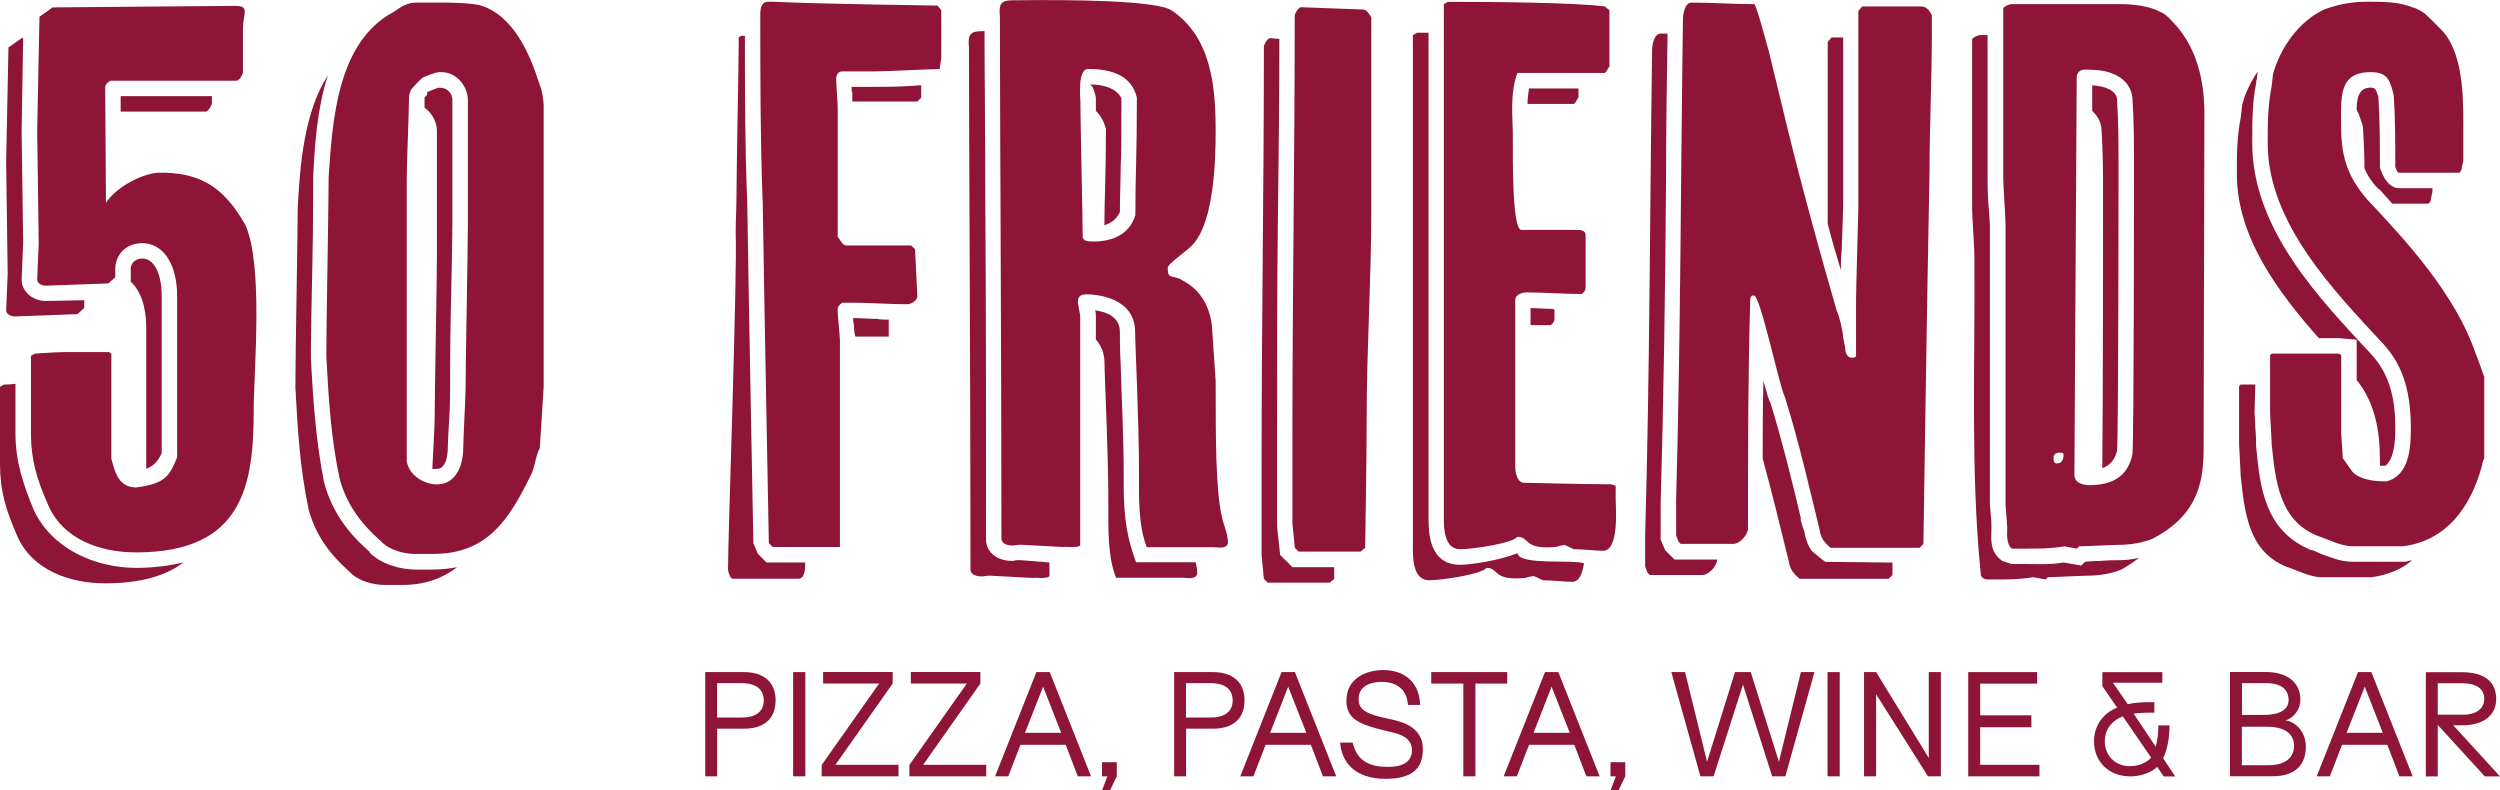 <svg xmlns="http://www.w3.org/2000/svg" viewBox="0 0 260.23 82.28"><g fill="#8e1537"><path d="m1.61 39.95v5.15c0 2.98.81 5.31 1.93 8.05 1.93 4.03 6.44 5.96 10.63 5.96 1.85 0 3.54-.24 4.91-.56-1.77 1.37-4.43 2.17-8.13 2.17s-7.65-1.37-9.18-4.99c-1.13-2.58-1.77-4.59-1.77-7.41v-8.05l.4-.24s.56 0 1.21-.08zm.64-35.98h.16l-.16 9.66.16 11.67-.16 3.78c0 1.45 1.37 2.25 2.5 2.25l4.02-.08v.81l-.72.64-6.52.24c-.4 0-.89-.24-.89-.64l.16-3.78-.16-11.67.24-11.91zm8.78 17.15c.89-1.45 3.46-2.98 5.39-3.14 4.19-.08 6.76 1.29 9.1 5.39 1.93 4.19.89 15.38.89 19.24 0 7.81-1.05 14.89-12.24 14.89-3.78 0-7.65-1.37-9.18-4.99-1.13-2.58-1.77-4.59-1.77-7.41v-8.05l.4-.24s2.17-.16 3.06-.16h4.67l.24.16v10.95c.32.97.56 2.98 2.58 2.98 2.98-.4 3.46-1.13 4.27-3.14v-16.74c0-3.62-1.61-5.55-3.62-5.55-1.77 0-2.82 1.29-2.82 2.66v.89l-.72.64-6.52.24c-.4 0-.89-.24-.89-.64l.16-3.78-.16-11.67.24-11.91 1.37-.97 18.92-.16c1.69 0 .89.72.89 2.42v4.48c0 .24-.4.89-.64.89h-13.06c-.24 0-.64.4-.64.64zm11.03-11.11v.72c0 .24-.4.89-.64.89h-8.86v-1.61zm-8.45 19.32v-1.37c0-.56.48-1.05 1.21-1.05 1.13 0 2.01 1.37 2.01 3.94v16.34c-.4.81-.81 1.29-1.61 1.61v-14.73c0-2.25-.64-3.86-1.61-4.75z"></path><path d="m45.08 59.28c.89 0 1.69-.08 2.5-.24-1.45 1.13-3.3 1.85-5.72 1.85h-1.77c-1.21 0-2.82-.4-3.7-1.37-2.01-1.77-3.54-3.78-4.27-6.52-.89-4.27-1.13-8.13-1.37-12.64v-.64c0-2.74.24-15.46.24-18.11.24-4.35.64-9.9 3.14-13.77-1.13 3.46-1.37 7.33-1.53 10.55 0 1.29 0 5.07-.08 8.94-.08 3.86-.16 7.81-.16 9.18v.72c.24 4.75.56 8.86 1.37 12.96.81 3.06 2.5 5.31 4.83 7.33l-.16-.08c1.21 1.29 3.3 1.85 4.91 1.85h1.77zm-1.77-1.61c-1.21 0-2.82-.4-3.7-1.37-2.01-1.77-3.54-3.78-4.27-6.52-.89-4.27-1.13-8.13-1.37-12.64v-.64c0-2.74.24-15.46.24-18.11.4-5.88.89-14.01 6.76-17.15.72-.48 1.37-.97 2.33-.97h2.42c1.13 0 2.74 0 4.11.24 3.62.97 5.39 5.23 6.36 8.37.24.4.4 1.77.4 2.01v29.38l-.4 6.36c-.48.89-.48 2.01-.97 2.9-2.25 4.59-4.51 8.13-10.14 8.13h-1.77zm2.17-7.25c2.09 0 2.74-2.17 2.74-3.78 0-.97.24-5.23.24-6.12 0-2.5.24-14.49.24-17.15v-12.96c0-1.37-1.13-2.9-2.74-2.9h-.24c-.4 0-1.53.48-1.53.48-.24 0-1.13 1.05-1.37 1.29 0 0-.24.48-.24.72 0 1.37-.24 7-.24 8.37v29.63c.24 1.53 1.85 2.42 3.14 2.42zm-1.29-39.21v-1.05l.16-.16c.16-.16.16-.4.08-.4 0 0 1.13-.48 1.29-.48.89 0 1.37.64 1.37 1.29v12.96c0 1.29-.08 5.39-.16 8.78-.08 3.62-.08 7.16-.08 8.37 0 .4 0 1.61-.08 2.9s-.16 2.74-.16 3.22c0 .89-.24 2.17-1.13 2.17h-.48c.08-1.69.24-4.35.24-5.07 0-2.5.24-14.49.24-17.15v-12.96c0-.89-.48-1.85-1.29-2.42z"></path><path d="m78.9 57.66.89.89h4.03c0 .81-.08 1.69-.72 1.69h-6.84c-.24 0-.48-.72-.48-.97 0-3.62.97-30.27.8-35.1 0-1.29.08-2.58.08-3.7 0-2.58.24-14.01.24-16.58l.24-.16h.4c0 5.72 0 11.59.24 17.23.16 10.63.64 35.58.64 35.58l.48 1.13zm.48-36.79c-.24-6.6-.24-12.8-.24-19.4 0-.89.24-1.29.89-1.29h.4c5.07.24 17.15.4 17.15.4l.4.48v4.92c0 .16-.16 1.05-.16 1.21-1.05 0-5.55.24-6.6.24h-3.54c-.48 0-.64.4-.64.81 0 .48.16 2.58.16 2.98v13.44c.24.24.48.89.89.89h6.76l.4.4.24 4.91c0 .4-.64.81-1.05.81-1.93 0-3.86-.16-5.56-.16h-1.21c-.24.16-.48.4-.48.64v.16c0 .4.24 2.74.24 3.14v21.49h-7l-.4-.4s-.48-25.04-.64-35.66zm9.34-10.3v-.89c-.08-.24-.08-.4-.08-.64h2.58c.4 0 2.17 0 3.38-.08.32 0 .81-.08 1.29-.08v1.29l-.4.4h-6.76zm.32 24.47c-.08-.32-.16-.72-.16-1.29-.08-.24-.08-.4-.08-.64h.08c.81 0 1.53.08 2.42.08.32.08.72.08 1.21.08v1.77h-3.46z"></path><path d="m102.24 3.24h.24c0 4.11.08 9.98.08 17.15.08 11.11.08 24.63.08 35.99.24 1.53 1.61 2.01 2.74 2.01.16 0 .32-.08.48-.08h.32c.16 0 1.05.08 2.09.16.32 0 .64.08.97.08v1.37c0 .4-1.77.16-1.69.24-.4 0-4.19-.24-4.59-.24-.24 0-.48.08-.81.08-.48 0-1.05-.16-1.13-.64 0-19.4-.16-44.6-.16-54.42-.16-1.45.24-1.69 1.37-1.69zm10.22 53.46c0 .4-1.77.16-1.69.24-.4 0-4.19-.24-4.59-.24-.24 0-.48.08-.81.08-.48 0-1.05-.16-1.13-.64 0-19.4-.16-44.6-.16-54.42-.16-1.45.24-1.69 1.37-1.69 5.96-.08 14.89 0 16.5 1.05 4.19 2.82 4.59 8.05 4.59 12.64 0 2.9-.16 9.1-2.25 11.59-.64.81-2.74 2.09-2.74 2.58 0 1.29.48.64 1.53 1.29 1.21.64 2.66 1.85 3.06 4.59 0 .16.4 5.72.4 5.88 0 5.88 0 11.35.64 14.09.16.89.64 1.77.64 2.74-.08.72-1.05.48-1.53.48h-6.92c-.89-2.25-.81-5.23-.81-7.57 0-5.96-.4-13.28-.4-14.81 0-3.62-4.02-3.94-5.07-3.94-.64 0-.89.24-.89.81 0 .24.24 1.29.24 1.45v23.83zm1.29-31.56c1.93 0 3.78-.64 4.43-2.74 0-4.11.16-6.12.16-12.24-.56-2.33-2.66-2.98-5.07-2.98-1.13 0-.81 2.98-.81 3.46 0 2.01.24 12 .24 14.09.16.4.56.4 1.05.4zm.32-13.61v-1.37c-.08-.4-.24-1.21-.64-1.37 1.45 0 2.82.4 3.3 1.45 0 3.38 0 5.39-.08 7.33 0 1.45-.08 2.74-.08 4.51-.32.72-.89 1.13-1.61 1.37 0-2.82.16-5.15.16-10.06-.24-.81-.56-1.37-1.05-1.85zm0 23.83v-2.5c0-.08 0-.32-.08-.56 1.13.16 2.58.64 2.58 2.25 0 .4 0 2.01.08 3.3.08 3.06.32 7.57.32 11.51v.56c0 2.42 0 5.23 1.29 8.61h6.2c.08.32.16.72.16 1.13-.08.72-1.05.48-1.53.48h-6.92c-.89-2.25-.8-5.23-.8-7.57 0-5.96-.4-13.28-.4-14.81 0-1.05-.4-1.85-.89-2.42z"></path><path d="m133.24 57.75 1.29 1.29h4.35v1.21l-.48.4h-6.44l-.4-.4-.24-2.42v-9.5c0-14.73.24-28.74.24-43.47 0-.24.4-.89.64-.89l.97.08c0 6.52-.08 12.96-.16 19.32-.08 7.16-.08 14.41-.08 21.74v9.66l.32 2.98zm1.29-3.14v-9.5c0-14.73.24-28.74.24-43.47 0-.24.4-.89.64-.89l6.44.24c.4 0 .64.4.89.81v20.2c0 7.08-.48 14.25-.48 21.41 0 4.11-.16 13.61-.16 13.61l-.48.4h-6.44l-.4-.4-.24-2.42z"></path><path d="m147.09 3.65.4-.24h1.21v50.47c0 1.45 0 4.91 3.3 4.91 1.13 0 4.19-.48 5.96-1.21.16 1.29 5.64.64 6.92 1.05-.16 1.05-.48 1.93-1.21 1.93-.97 0-1.93-.16-3.06-.16-.4-.16-1.05-.56-1.05-.4 0-.08-.48.08-.81.16-3.46.32-2.66-1.05-4.03-1.05-.4.64-4.59 1.29-5.96 1.29-1.69 0-1.69-2.33-1.69-3.3v-53.45zm3.22-3.22.4-.24c5.07 0 13.2.08 16.34.48l.48.4v5.88c-.16.08-.24.48-.48.64h-9.1c-.81 2.17-.48 4.91-.48 6.12 0 2.66-.08 10.22.89 10.22h5.64c.48 0 1.05 0 1.05.56v5.47c0 .24-.16.48-.4.64-1.93 0-3.86-.16-5.72-.16-.4 0-1.21.16-1.21.81v17.07c0 .4 0 1.69.8 1.93.89 0 6.04.16 9.18.16l.48.16v1.45c0 .56.4 5.31-1.29 5.31-.97 0-1.93-.16-3.06-.16-.4-.16-1.05-.56-1.05-.4 0-.08-.48.08-.81.16-3.46.32-2.66-1.05-4.03-1.05-.4.64-4.59 1.29-5.96 1.29-1.69 0-1.69-2.33-1.69-3.3v-53.44zm8.69 10.39c0-.56.08-1.05.16-1.61h5.15v.97c-.16.08-.24.48-.48.64zm.32 23.02v-1.77c.72 0 1.45.08 2.25.08.08 0 .16.08.24.08v.97c0 .24-.16.48-.4.64z"></path><path d="m172.85 56.14.48 1.13.97.97h4.43c0 .72-.89 1.61-1.53 1.61h-5.47l-.24-.24-.24-.64v-3.38c.48-16.66.48-33.65.72-50.32 0-.48.16-1.77.89-1.77h.72c-.08 5.15-.16 10.3-.16 15.38-.08 11.19-.24 22.38-.56 33.49v3.78zm1.61-3.78c.48-16.66.48-33.65.72-50.32 0-.48.16-1.77.89-1.77 2.42 0 4.11.16 6.52.16.24 0 1.37 4.43 1.53 4.91l2.01 8.29c1.53 6.2 3.3 12.64 5.07 18.76.24.4.64 2.17.64 2.58 0 .24.24 1.13.24 1.37 0 .4.24.89.64.89.24 0 .48 0 .48-.24v-5.96c0-.89.24-8.78.24-9.66v-20.22l.4-.48h6.12c.64 0 .89.48 1.13.89v2.01c0 4.83-.24 9.42-.24 14.25-.24 11.67-.64 38.8-.64 38.8l-.4.4h-9.26s-.48-.4-.64-.64c-.24-.24-.48-.89-.48-1.13-1.13-4.67-2.17-9.18-3.54-13.61l-.16-.48c-.48-.89-2.5-10.39-3.14-10.39h-.24l-.16.24c-.24 7.97-.24 16.1-.24 23.99 0 .72-.89 1.61-1.53 1.61h-5.47l-.24-.24-.24-.64v-3.38zm9.02-4.67c0-2.66 0-5.31.08-8.05.32 1.13.56 2.09.72 2.25 1.21 3.94 2.25 8.13 3.22 12.24l-.08-.16c0 .24.32 1.13.4 1.37.08.56.32 1.37.72 1.93.16.24 1.45 1.21 1.45 1.21l7 .08v1.29l-.4.4h-9.26s-.48-.4-.64-.64c-.24-.24-.48-.89-.48-1.13-.89-3.62-1.77-7.25-2.74-10.79zm7.17-43.79h1.21v17.46c0 .48-.08 2.58-.16 4.75-.08.72-.08 1.37-.08 2.01-.48-1.61-.97-3.22-1.37-4.83v-18.92l.4-.48z"></path><path d="m209.4 58.71h1.45c1.61 0 2.58.08 3.94-.16l1.85.32.4-.4c.24 0 .64-.08 1.53-.08.97-.08 1.77-.08 2.09-.08.56 0 1.29-.08 2.01-.24-.56.4-1.13.81-1.85 1.21-.89.4-2.33.64-3.38.64-.64 0-3.7.16-4.27.16l-.24.24-1.29-.24c-1.45.24-2.5.24-4.03.24h-.64c-.56 0-.81-.24-.81-.81-1.05-10.47-.56-21.66-.64-32.93 0-.64-.24-4.19-.24-4.83v-17.7c.24-.24.64-.4.89-.4h.72v14.89c0 .32 0 1.53.08 2.58s.16 1.93.16 2.25v29.22c0 .08.08.56.08.89.08.56.08 1.05.08 1.29v.32c0 .97-.24 2.33 1.13 3.3l.97.32zm-.48-3.94c0-.48-.16-2.01-.16-2.17v-29.23c0-.64-.24-4.19-.24-4.83v-17.71c.24-.24.64-.4.89-.4h11.27c1.29 0 2.98.16 4.19.81.64.24 1.13.89 1.53 1.29 2.33 2.58 3.06 5.96 3.06 9.34 0 2.17-.08 28.74-.08 34.62 0 3.22-.32 7-5.31 9.58-.89.4-2.33.64-3.38.64-.64 0-3.7.16-4.27.16l-.24.24-1.29-.24c-1.45.24-2.5.24-4.02.24h-1.45c-.64-.48-.48-1.69-.48-2.33zm5.88-7.41c0-.24-.16-.24-.4-.24-.48 0-.64.24-.64.48 0 .4 0 .64.4.64.48 0 .64-.48.64-.89zm2.66 3.14c2.42 0 4.03-.89 4.51-3.22.16-1.69.16-28.34.16-30.03 0-2.58 0-4.27-.16-7.08-.24-2.09-2.33-2.9-4.27-2.9-.48 0-1.29-.24-1.53.64 0 2.5-.24 38.8-.24 41.3v.24c0 .81.89 1.05 1.53 1.05zm.32-38.96v-2.66c1.29.08 2.42.48 2.58 1.37.16 2.82.16 4.43.16 7 0 1.69 0 28.18-.16 29.87v-.16c-.24.97-.81 1.53-1.53 1.77.08-6.12.08-26.73.08-28.26 0-2.58 0-4.27-.16-7.08-.08-.81-.48-1.37-.97-1.85z"></path><path d="m235.08 7.35c-.08.08-.08.16-.08.24s-.08.32-.08.64c-.08.24-.08.4-.08.48-.4 1.93-.4 4.11-.4 6.2 0 9.02 7.17 16.34 12.4 21.98 1.93 2.09 2.5 4.67 2.5 7.73 0 1.37-.16 3.22-1.05 3.86h-.56v-.64c0-3.14-.56-5.96-2.42-8.29v-4.19l-1.85-.16h-2.09c-4.27-4.83-8.53-10.55-8.53-17.07 0-2.01 0-3.86.4-5.88 0-.16.16-1.21.16-1.37.32-1.21.89-2.42 1.69-3.54zm15.3 51.12.72-.16c-1.13.97-2.58 1.53-4.19 1.77h-5.31c-1.13 0-2.5-.72-3.7-1.13-3.86-1.61-4.27-5.64-4.67-9.5 0-.56-.16-2.82-.16-3.22v-6.04l.16-.16h1.53l-.08 2.98c0 .16.08.89.08 1.53.08.72.08 1.53.08 1.85.4 4.35.89 8.86 5.72 10.87.32 0 .64.24 1.05.4.97.32 1.93.81 3.22.81zm-5.55-1.61c-1.13 0-2.5-.72-3.7-1.13-3.86-1.61-4.27-5.64-4.67-9.5 0-.56-.16-2.82-.16-3.22v-6.04l.16-.16h7l.24.16v8.05c0 .4.16 2.25.16 2.66l.97 1.37c.64.81 2.17 1.05 3.22 1.05h.4c2.33-.64 2.5-3.46 2.5-5.47 0-3.46-.64-6.44-2.9-8.86-5.07-5.47-12-12.56-12-20.85 0-2.01 0-3.86.4-5.88 0-.16.16-1.21.16-1.37.81-2.82 2.74-5.47 5.31-6.68 1.53-.56 2.9-.81 4.51-.81 1.77 0 3.3 0 4.83.64.24 0 1.21.56 1.37.81.48.4 1.61 1.61 1.77 1.77 2.17 2.66 2.01 7.49 2.01 10.71v2.58c0 .16-.16.64-.16.81 0 .24-.24.48-.24.48h-6.28c-.24 0-.4-.64-.4-.64 0-2.42 0-4.99-.16-7.41-.4-1.69-.72-2.42-2.42-2.42-3.38 0-3.06 2.74-3.06 5.55 0 3.06.56 5.23 2.74 7.73 4.11 4.35 9.18 9.9 11.27 16.02.24.56.89 2.42.89 2.42v8.45s-.24.56-.24.81c-1.21 4.43-3.78 7.81-8.21 8.37zm.48-45.41c0-1.29.24-2.33 1.45-2.33.48 0 .56.16.81.97.16 2.42.16 4.91.16 7.33 0 0 .56 2.17 2.01 2.17h3.46v.32c0 .16-.16.64-.16.81 0 .24-.24.48-.24.48h-3.78l-1.37-1.53v.08c-.72-.72-1.21-1.45-1.53-2.25 0-1.45-.08-2.9-.16-4.35-.24-.72-.4-1.29-.64-1.69z"></path><path d="m80.73 72.94c0 1.71-1.03 2.91-3.27 2.91h-2.81v4.96h-1.24v-10.85h4.03c1.98 0 3.3.96 3.3 2.98zm-1.23-.03c0-1.06-.67-1.8-2.33-1.8h-2.53v3.58h2.53c1.44 0 2.33-.57 2.33-1.79z"></path><path d="m82.56 80.81v-10.85h1.27v10.85z"></path><path d="m85.54 79.61 5.97-8.46h-5.83v-1.2h7.24v1.2l-5.96 8.46h6.57v1.2h-8v-1.2z"></path><path d="m94.67 79.61 5.97-8.46h-5.83v-1.2h7.24v1.2l-5.96 8.46h6.57v1.2h-8v-1.2z"></path><path d="m112.19 80.81-1.26-3.28h-4.71l-1.27 3.28h-1.37l4.3-10.85h1.39l4.3 10.85h-1.37zm-1.73-4.53-1.88-4.8-1.89 4.8z"></path><path d="m116.25 79.34v1.47l-.71 1.47h-.83l.56-1.47h-.56v-1.47z"></path><path d="m129.54 72.94c0 1.71-1.03 2.91-3.27 2.91h-2.81v4.96h-1.24v-10.85h4.03c1.98 0 3.3.96 3.3 2.98zm-1.23-.03c0-1.06-.67-1.8-2.33-1.8h-2.53v3.58h2.53c1.44 0 2.33-.57 2.33-1.79z"></path><path d="m137.71 80.81-1.26-3.28h-4.71l-1.27 3.28h-1.37l4.3-10.85h1.39l4.3 10.85h-1.37zm-1.73-4.53-1.89-4.8-1.88 4.8z"></path><path d="m139.51 77.3h1.29c.47 2 1.87 2.53 3.7 2.53 1.5 0 2.47-.54 2.47-1.71 0-1.27-1.11-1.64-1.86-1.84-.71-.2-1.6-.34-2.67-.71-1.33-.46-2.29-1.07-2.29-2.61 0-2.4 2.1-3.21 3.83-3.21 2.47 0 3.8 1.53 3.84 3.63h-1.26c-.16-1.99-1.61-2.4-2.76-2.4-.71 0-2.38.19-2.38 1.79 0 .84.44 1.24 1.37 1.59.77.27 1.19.34 1.98.51.89.21 3.34.67 3.34 3.1 0 2.16-1.27 3.1-3.88 3.1-3.21 0-4.57-1.74-4.73-3.74z"></path><path d="m152.32 71.16h-3.34v-1.2h7.91v1.2h-3.31v9.65h-1.26z"></path><path d="m165.13 80.81-1.26-3.28h-4.71l-1.27 3.28h-1.37l4.3-10.85h1.39l4.3 10.85h-1.37zm-1.73-4.53-1.89-4.8-1.88 4.8z"></path><path d="m169.18 79.34v1.47l-.71 1.47h-.83l.56-1.47h-.56v-1.47z"></path><path d="m180.6 69.96h1.64l2.93 9.33 2.29-9.33h1.41l-3.03 10.85h-1.37l-3.04-9.54-3.06 9.54h-1.37l-3.03-10.85h1.43l2.29 9.33z"></path><path d="m190.23 80.81v-10.85h1.27v10.85z"></path><path d="m200.77 69.96h1.26v10.85h-1.34l-5.4-8.54v8.54h-1.26v-10.85h1.26l5.48 8.94z"></path><path d="m204.88 69.96h7.17v1.2h-5.93v3.3h5.33v1.24h-5.33v3.91h6.17v1.2h-7.41z"></path><path d="m221.7 80.81c-2.21 0-3.73-1.56-3.73-3.64 0-1.69 1-2.97 2.41-3.51l-1.54-2.23v-1.47h6.24v1.11h-5.14l1.54 2.23c.56-.13 1.41-.21 2.17-.21h.6v1.09h-.6c-.46 0-1.07.04-1.56.1l2.3 3.44c.17-.54.29-1.44.27-2.21h1.17c.01 1.29-.26 2.66-.67 3.41l1.26 1.9h-1.2l-.67-.99c-.63.59-1.71.99-2.86.99zm2.21-1.96-2.94-4.28c-1.06.39-1.88 1.3-1.88 2.59 0 1.46 1.07 2.59 2.61 2.59.9 0 1.74-.34 2.21-.89z"></path><path d="m239.45 72.85c0 1.06-.76 1.9-1.53 2.14 1.01.13 2.1 1.17 2.1 2.73 0 1.84-1.06 3.08-3.43 3.08h-4.47v-10.85h3.73c2.07 0 3.6.94 3.6 2.9zm-1.23-.01c0-1.01-.69-1.73-2.34-1.73h-2.51v3.31h2.23c1.63 0 2.63-.5 2.63-1.59zm.57 4.78c0-1.19-.93-1.97-2.77-1.97h-2.66v4h2.8c1.53 0 2.63-.64 2.63-2.03z"></path><path d="m249.76 80.81-1.26-3.28h-4.71l-1.27 3.28h-1.37l4.3-10.85h1.39l4.3 10.85h-1.37zm-1.73-4.53-1.88-4.8-1.89 4.8z"></path><path d="m259.83 72.8c0 1.66-1.36 2.74-3.63 2.7-.24 0-.59-.01-.84-.01l4.87 5.33h-1.58l-4.9-5.36v5.36h-1.24v-10.85h3.73c2.26 0 3.6.89 3.6 2.84zm-1.24-.04c0-.97-.67-1.64-2.33-1.64h-2.51v3.27h2.76c1.06 0 2.08-.53 2.08-1.63z"></path></g></svg>
